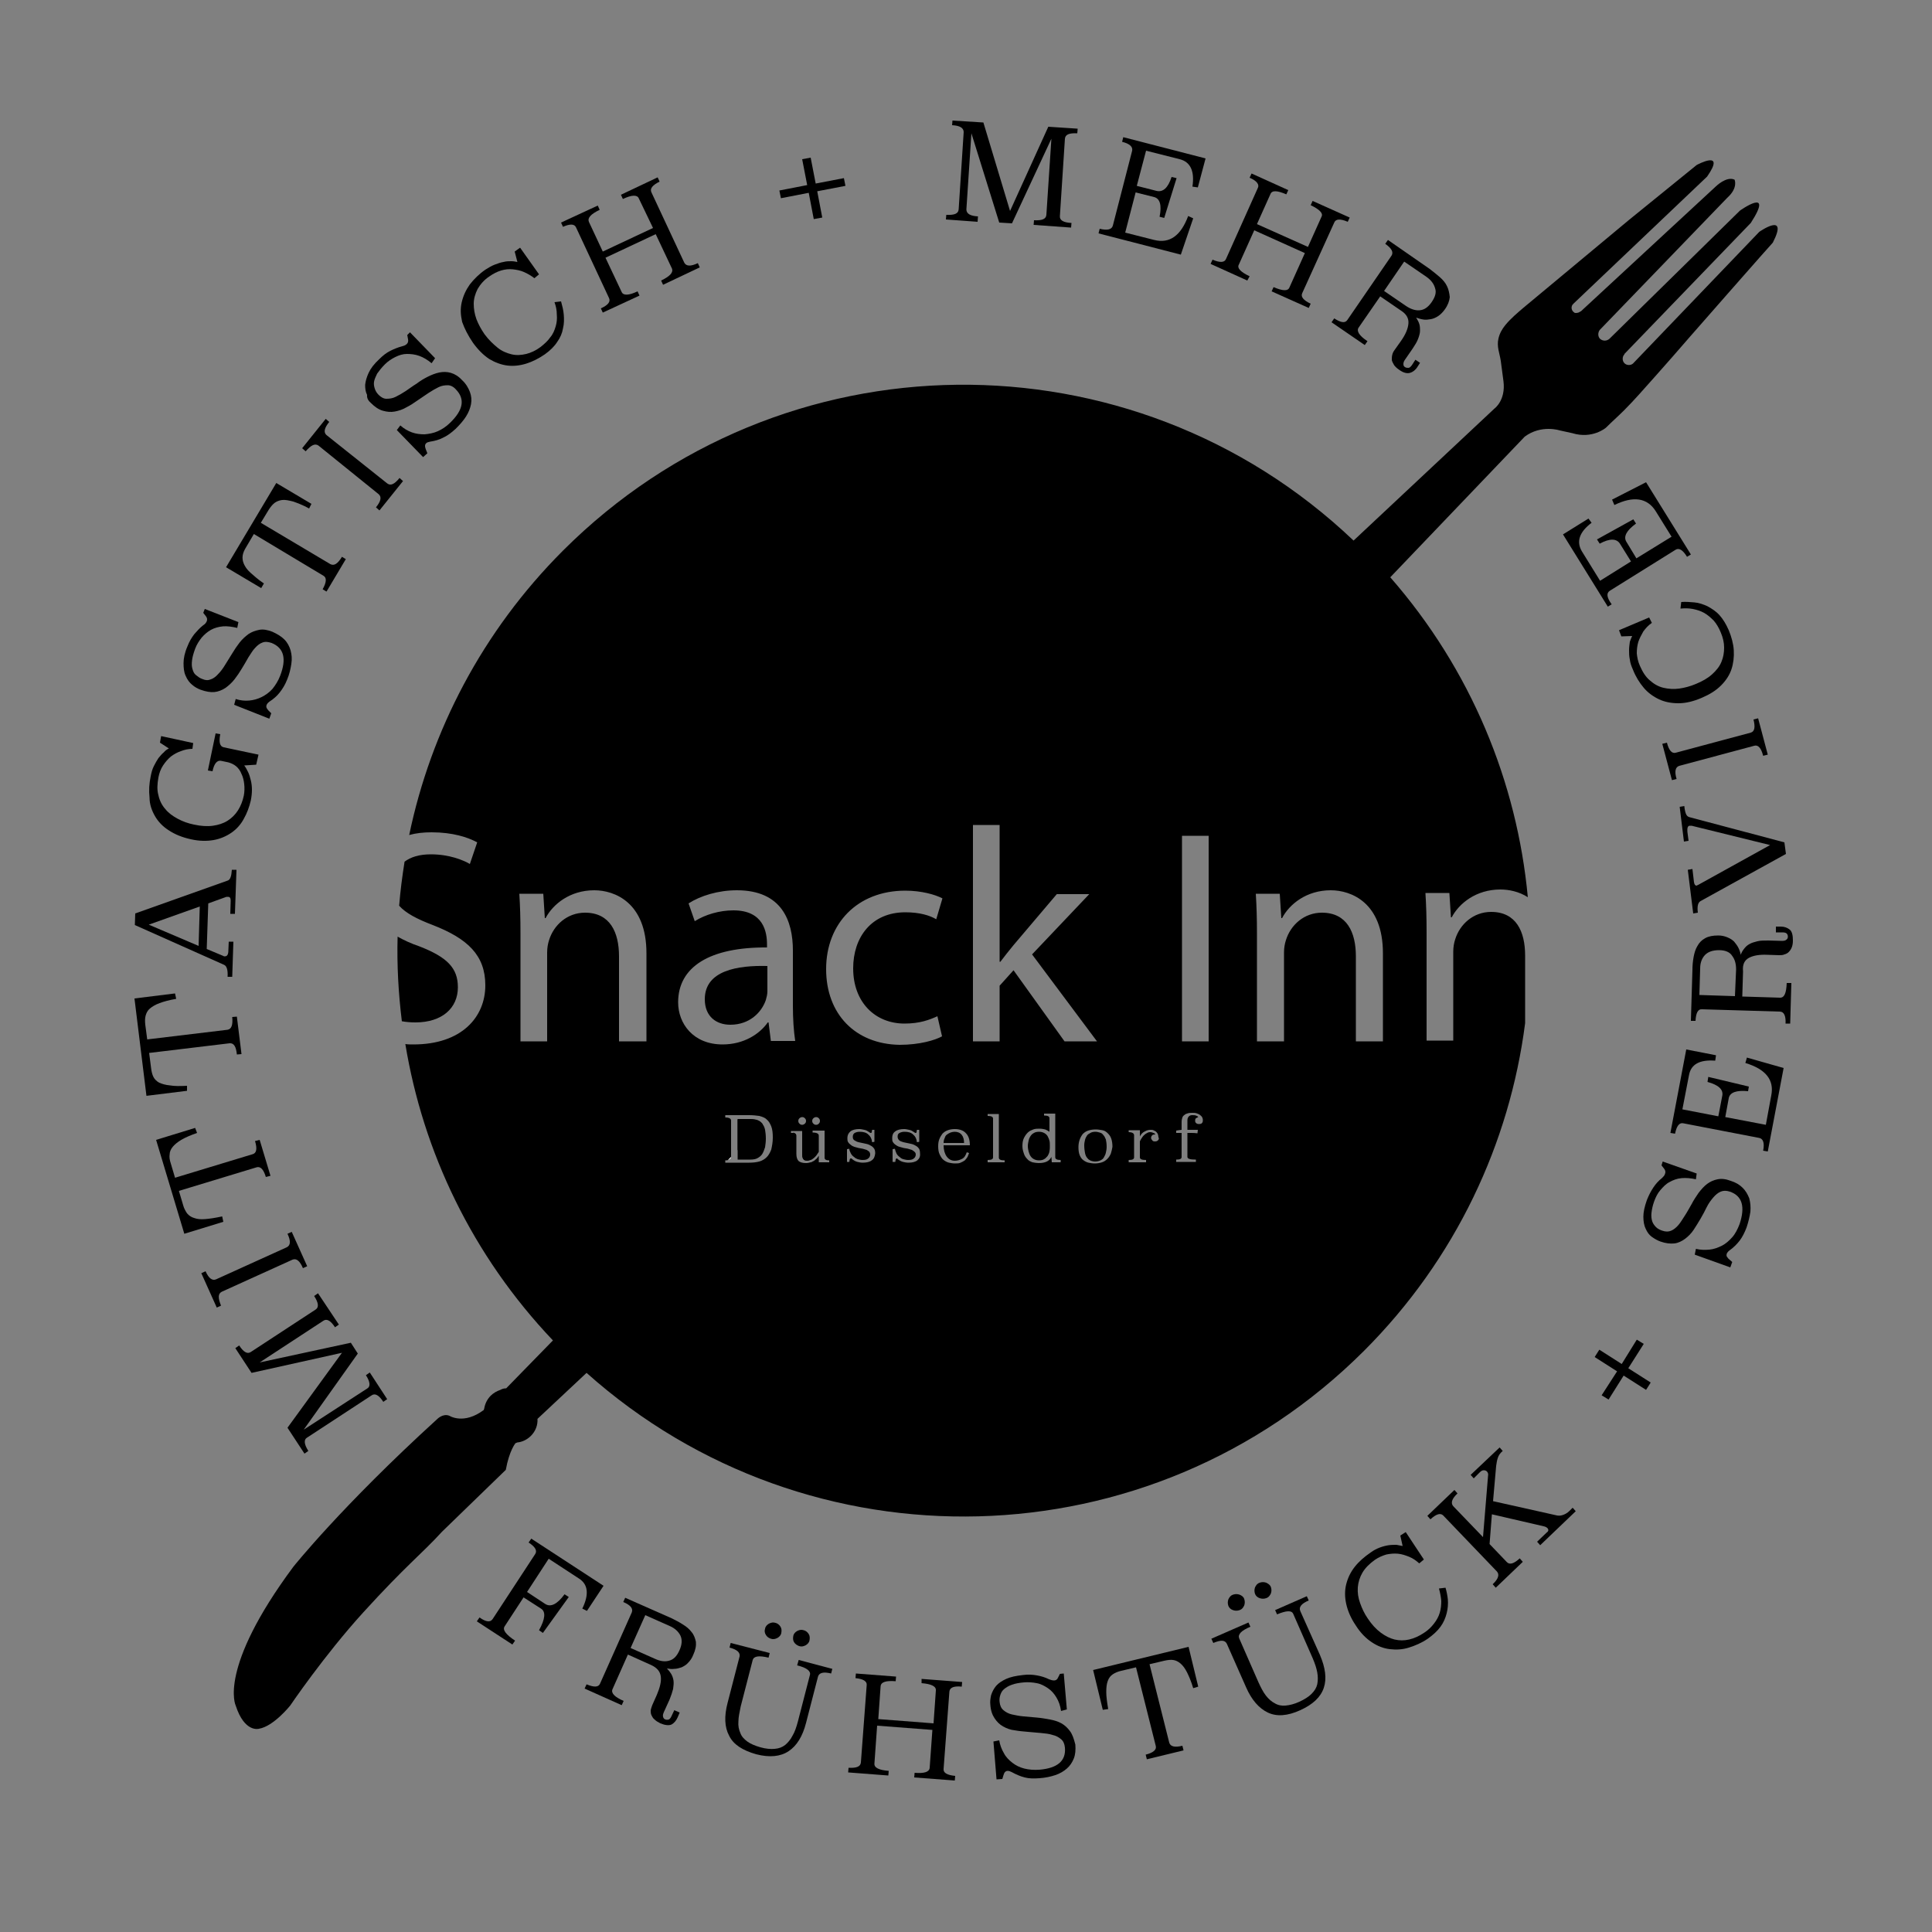 <?xml version="1.0" encoding="utf-8"?>
<!-- Generator: Adobe Illustrator 21.1.0, SVG Export Plug-In . SVG Version: 6.00 Build 0)  -->
<svg version="1.1" id="Ebene_1" xmlns="http://www.w3.org/2000/svg" xmlns:xlink="http://www.w3.org/1999/xlink" x="0px" y="0px"
	 viewBox="0 0 500 500" style="enable-background:new 0 0 500 500;" xml:space="preserve">
<rect x="0" y="0" width="500" height="500" fill="#808080" stroke="none"/>
<style type="text/css">
	.st0{fill:none;}
	.st1{fill:#FFFFFF;}
</style>
<path class="st0" d="M101.4,229c0,2.1,0.6,3.8,1.9,5.3c0.3-3.8,0.8-7.6,1.4-11.4C102.3,224.5,101.4,226.9,101.4,229z"/>
<path d="M271.1,294c-0.2-0.3-0.5-0.6-0.9-0.8c-0.4-0.2-0.8-0.3-1.3-0.3c-0.5,0-1,0.1-1.3,0.3c-0.4,0.2-0.7,0.5-0.9,0.8
	c-0.2,0.3-0.4,0.7-0.5,1.2s-0.2,0.9-0.2,1.4c0,0.5,0.1,1,0.2,1.4s0.3,0.9,0.5,1.2s0.5,0.6,0.9,0.8s0.8,0.3,1.3,0.3
	c0.5,0,1-0.1,1.3-0.3c0.4-0.2,0.6-0.5,0.9-0.8c0.2-0.3,0.4-0.7,0.5-1.2s0.1-0.9,0.1-1.4c0-0.5,0-1-0.1-1.4S271.3,294.4,271.1,294z"
	/>
<path d="M285.5,293.7c-0.2-0.3-0.5-0.5-0.9-0.6s-0.7-0.2-1.1-0.2c-0.5,0-1,0.1-1.3,0.3c-0.4,0.2-0.7,0.4-0.9,0.7
	c-0.2,0.3-0.4,0.7-0.5,1.1s-0.2,0.9-0.2,1.4c0,0.8,0.1,1.5,0.2,2s0.3,1,0.6,1.3c0.2,0.3,0.5,0.5,0.9,0.7c0.3,0.1,0.7,0.2,1.1,0.2
	c0.5,0,1-0.1,1.4-0.3c0.4-0.2,0.7-0.4,0.9-0.8s0.4-0.7,0.5-1.2c0.1-0.5,0.2-0.9,0.2-1.5c0-0.8-0.1-1.4-0.2-1.9
	C286,294.4,285.8,294,285.5,293.7z"/>
<path d="M247,292.9c-0.3,0-0.7,0.1-1,0.2c-0.3,0.1-0.6,0.3-0.9,0.5c-0.3,0.2-0.5,0.5-0.6,0.9c-0.2,0.4-0.3,0.8-0.3,1.3h5.3
	c0-0.9-0.2-1.6-0.6-2.1C248.4,293.1,247.8,292.9,247,292.9z"/>
<path d="M197.4,291l-6.5,6.7v-8.1h3.3c0.7,0,1.4,0.1,1.9,0.3c0.5,0.2,0.9,0.5,1.2,0.9C197.3,290.9,197.4,290.9,197.4,291z"/>
<path d="M206,293.8v0.1c0,0-0.1-0.1-0.1-0.1c-0.2-0.2-0.5-0.5-0.7-0.7C205.7,293.2,206,293.4,206,293.8z"/>
<path d="M118.5,255.5c0-5-2.8-7.8-10-10.6c-2.1-0.7-4-1.6-5.6-2.5c-0.2,7.3,0.2,14.6,1.1,21.9c1.1,0.2,2.3,0.3,3.5,0.3
	C114.4,264.6,118.5,260.9,118.5,255.5z"/>
<path d="M182.4,258.6c0,4.5,3,6.6,6.6,6.6c5,0,8.1-3.2,9.2-6.4c0.2-0.7,0.4-1.5,0.4-2.2V250C191,249.8,182.4,251.1,182.4,258.6z"/>
<path d="M198,292.4c-0.1-0.5-0.3-1-0.6-1.4c0,0-0.1-0.1-0.1-0.1c-0.3-0.4-0.7-0.7-1.2-0.9c-0.5-0.2-1.1-0.3-1.9-0.3h-3.3v10.4h3.3
	c0.7,0,1.4-0.1,1.9-0.4c0.5-0.3,0.9-0.6,1.2-1.1c0.3-0.5,0.5-1.1,0.7-1.7c0.1-0.7,0.2-1.4,0.2-2.2C198.2,293.7,198.1,293,198,292.4z
	 M198,292.4c-0.1-0.5-0.3-1-0.6-1.4c0,0-0.1-0.1-0.1-0.1c-0.3-0.4-0.7-0.7-1.2-0.9c-0.5-0.2-1.1-0.3-1.9-0.3h-3.3v10.4h3.3
	c0.7,0,1.4-0.1,1.9-0.4c0.5-0.3,0.9-0.6,1.2-1.1c0.3-0.5,0.5-1.1,0.7-1.7c0.1-0.7,0.2-1.4,0.2-2.2C198.2,293.7,198.1,293,198,292.4z
	 M198,292.4c-0.1-0.5-0.3-1-0.6-1.4c0,0-0.1-0.1-0.1-0.1c-0.3-0.4-0.7-0.7-1.2-0.9c-0.5-0.2-1.1-0.3-1.9-0.3h-3.3v10.4h3.3
	c0.7,0,1.4-0.1,1.9-0.4c0.5-0.3,0.9-0.6,1.2-1.1c0.3-0.5,0.5-1.1,0.7-1.7c0.1-0.7,0.2-1.4,0.2-2.2C198.2,293.7,198.1,293,198,292.4z
	 M198,292.4c-0.1-0.5-0.3-1-0.6-1.4c0,0-0.1-0.1-0.1-0.1c-0.3-0.4-0.7-0.7-1.2-0.9c-0.5-0.2-1.1-0.3-1.9-0.3h-3.3v10.4h3.3
	c0.7,0,1.4-0.1,1.9-0.4c0.5-0.3,0.9-0.6,1.2-1.1c0.3-0.5,0.5-1.1,0.7-1.7c0.1-0.7,0.2-1.4,0.2-2.2C198.2,293.7,198.1,293,198,292.4z
	 M455.3,60l-32.7,34.1c0,0,0,0,0,0c-0.6,0.5-1.6,0.5-2.2-0.1c-0.6-0.6-0.6-1.7,0-2.3c0,0,0,0,0,0c0,0,0-0.1,0-0.1l32.7-33.9
	c6.2-9.6-2.8-3.2-2.8-3.2l-33.8,33.2h0c-0.7,0.6-1.7,0.6-2.4,0c-0.6-0.6-0.6-1.6-0.1-2.3c0,0,0,0,0,0l33-34.2
	c2.9-2.6,1.9-4.7,1.9-4.7c-2.1-1-4.9,1.8-4.9,1.8l-34.9,32.3c0,0,0,0-0.1,0c0,0,0,0,0,0c-0.3,0.3-0.8,0.4-1.2,0.4
	c-0.3,0-0.4-0.1-0.6-0.3c0,0-0.1,0-0.1-0.1c-0.5-0.5-0.5-1.4,0-1.9c0,0,0.1,0,0.1-0.1l34.6-32.9c5-7.2-2.7-3-2.7-3l-17.5,14.2
	l-27.4,22.8c-1.4,1.2-3.2,2.7-4.6,4.4c-0.9,1.1-1.5,2.2-1.8,3.5c-0.5,2.1,0.3,3.8,0.6,5.8c0,0,0.7,5.3,0.7,5.3c0.6,4.9-2.3,7-2.3,7
	l-36.5,34.2c-57.4-54.6-148.2-53.8-204.6,2.6c-20.9,20.9-34.2,46.7-39.8,73.6c1.8-0.5,3.7-0.7,5.8-0.7c5.5,0,9.4,1.3,11.8,2.6
	l-1.9,5.6c-1.7-1-5.3-2.5-10.1-2.5c-3,0-5.2,0.7-6.8,1.9c-0.6,3.8-1.1,7.6-1.4,11.4c1.7,1.9,4.5,3.4,8.7,5c9,3.5,13.6,7.8,13.6,15.6
	c0,8.2-6.1,15.3-18.6,15.3c-0.7,0-1.4,0-2.1-0.1c4.6,27.9,17.3,54.7,38.2,76.7l-12.1,12.4c-0.5,0-1,0.1-1.5,0.4
	c-0.9,0.3-1.8,0.8-2.5,1.5c-1,1-1.5,2.2-1.7,3.4c-0.1,0.2-0.1,0.3-0.1,0.3c-5.2,3.9-8.9,1.5-8.9,1.5c-1.7-0.7-3.2,0.9-3.2,0.9
	c-24.8,22.6-37.2,38.2-37.2,38.2C56.3,431.9,61,441.4,61,441.4c2.3,7.1,6,6,6,6c3.8-0.6,8.1-6,8.1-6s8.8-13,18.9-24.1
	c11.2-12.3,15.1-15.1,20.4-20.9l16.5-16c0.9-5,2.5-6.9,2.5-6.9c0.2-0.1,0.3-0.1,0.5-0.2c1.2-0.1,2.5-0.7,3.5-1.7
	c1.2-1.2,1.8-2.8,1.7-4.4l12.7-11.9c57.6,51.4,145.9,49.5,201.2-5.7c23.8-23.8,37.7-53.8,41.7-84.8v-17.5c0-6.2-2.3-11.3-8.8-11.3
	c-4.6,0-8.1,3.2-9.3,7.1c-0.3,0.9-0.5,2-0.5,3.2v23h-6.9v-27.9c0-4-0.1-7.2-0.3-10.3h6.2l0.4,6.3h0.2c1.9-3.6,6.3-7.2,12.6-7.2
	c2.1,0,4.8,0.5,7.1,2c-2.8-29.8-14.7-58.9-35.6-82.8l34.8-36.4c4.3-3.2,9.1-1.6,9.1-1.6l3.2,0.7c5.2,1.6,8.7-1.4,8.7-1.4
	c1.5-1.5,3.2-3,4.7-4.5c2.7-2.7,5.2-5.6,7.8-8.5c3.1-3.5,6.2-7,9.3-10.6c3.3-3.8,6.7-7.6,10-11.4c2.7-3.1,5.4-6.1,8.1-9.2
	c1.1-1.2,2.2-2.5,3.3-3.7C463,54.6,455.3,60,455.3,60z M210.5,289.4c0.2-0.2,0.5-0.3,0.7-0.3c0.3,0,0.5,0.1,0.7,0.3
	c0.2,0.2,0.3,0.4,0.3,0.7c0,0.3-0.1,0.5-0.3,0.7c-0.2,0.2-0.4,0.3-0.7,0.3c-0.3,0-0.5-0.1-0.7-0.3c-0.2-0.2-0.3-0.4-0.3-0.7
	C210.2,289.8,210.3,289.6,210.5,289.4z M206.9,289.4c0.2-0.2,0.5-0.3,0.7-0.3c0.3,0,0.5,0.1,0.7,0.3c0.2,0.2,0.3,0.4,0.3,0.7
	c0,0.3-0.1,0.5-0.3,0.7c-0.2,0.2-0.5,0.3-0.7,0.3c-0.3,0-0.5-0.1-0.7-0.3c-0.2-0.2-0.3-0.4-0.3-0.7
	C206.6,289.8,206.7,289.6,206.9,289.4z M167.2,269.5h-7v-22c0-6.2-2.3-11.3-8.8-11.3c-4.6,0-8.1,3.2-9.3,7.1c-0.3,0.9-0.5,2-0.5,3.2
	v23h-6.9v-27.9c0-4-0.1-7.2-0.3-10.3h6.2l0.4,6.3h0.2c1.9-3.6,6.3-7.2,12.6-7.2c5.3,0,13.5,3.2,13.5,16.3V269.5z M175.5,259.4
	c0-9.2,8.2-14.3,23-14.2v-0.8c0-3.2-0.9-8.8-8.7-8.8c-3.6,0-7.3,1.1-10,2.8l-1.6-4.6c3.1-2,7.7-3.4,12.5-3.4
	c11.7,0,14.5,8,14.5,15.6v14.3c0,3.3,0.2,6.5,0.6,9.1h-6.3l-0.6-4.8h-0.2c-2.1,3-6.2,5.7-11.7,5.7
	C179.4,270.3,175.5,264.9,175.5,259.4z M199.6,297.5c-0.3,0.8-0.7,1.5-1.2,2c-0.5,0.5-1.2,0.9-1.9,1.1c-0.8,0.2-1.6,0.3-2.6,0.3
	h-6.2v-0.6c0.3,0,0.5,0,0.7-0.1c0.5-0.1,0.8-0.3,0.8-0.7V290c0-0.5-0.5-0.8-1.5-0.8v-0.6h6.2c1,0,1.8,0.1,2.6,0.2
	c0.7,0.2,1.4,0.4,1.9,0.9c0,0,0.1,0.1,0.1,0.1c0.5,0.4,0.8,1,1.1,1.7c0.3,0.8,0.4,1.7,0.4,2.9C200,295.6,199.8,296.6,199.6,297.5z
	 M214.7,300.8h-2.8v-1.7c-0.1,0.2-0.3,0.4-0.5,0.7c-0.2,0.2-0.5,0.4-0.7,0.6c-0.1,0.1-0.3,0.1-0.4,0.2c-0.2,0.1-0.3,0.2-0.5,0.2
	c-0.4,0.1-0.7,0.2-1.2,0.2c-0.9,0-1.5-0.2-1.9-0.5c-0.4-0.4-0.6-1-0.6-1.9v-4.7c0-0.4-0.3-0.6-0.8-0.7c-0.2,0-0.4,0-0.6,0v-0.5h2.9
	v5.9c0,0.7,0.1,1.2,0.3,1.4c0.2,0.3,0.5,0.4,1,0.4c0.3,0,0.6-0.1,0.9-0.2c0.2-0.1,0.3-0.1,0.4-0.2c0.2-0.1,0.3-0.2,0.4-0.3
	c0.3-0.2,0.5-0.5,0.7-0.7c0.2-0.3,0.4-0.6,0.6-0.9v-4.2c0-0.5-0.5-0.8-1.6-0.8v-0.5h3.1v7c0,0.5,0.4,0.7,1.2,0.7V300.8z
	 M213.8,250.8c0-11.8,8.1-20.3,20.5-20.3c4.1,0,7.7,1,9.6,2l-1.6,5.4c-1.7-1-4.3-1.8-8-1.8c-8.8,0-13.5,6.5-13.5,14.5
	c0,8.8,5.7,14.3,13.3,14.3c4,0,6.5-1,8.5-1.9l1.2,5.2c-1.8,1-5.8,2.2-11,2.2C221.3,270.2,213.8,262.4,213.8,250.8z M225.6,300.3
	c-0.5,0.4-1.3,0.6-2.3,0.6c-0.5,0-1-0.1-1.4-0.2c-0.4-0.1-0.8-0.3-1.2-0.6c-0.1-0.1-0.2-0.1-0.2-0.2c-0.1-0.1-0.2-0.1-0.3-0.1
	s-0.1,0-0.2,0.1c0,0-0.1,0.1-0.1,0.2l-0.1,0.6h-0.6v-3.3l0.6-0.1c0,0.4,0.2,0.8,0.4,1.2c0.2,0.4,0.5,0.7,0.8,0.9
	c0.3,0.3,0.7,0.5,1,0.6c0.4,0.1,0.8,0.2,1.2,0.2c0.7,0,1.2-0.1,1.5-0.4c0.3-0.2,0.5-0.6,0.5-1c0-0.3-0.1-0.5-0.2-0.7
	c-0.2-0.2-0.4-0.3-0.7-0.5c-0.3-0.1-0.6-0.2-1-0.3c-0.4-0.1-0.7-0.1-1.1-0.2c-0.4-0.1-0.7-0.2-1.1-0.3c-0.3-0.1-0.7-0.3-0.9-0.5
	c-0.3-0.2-0.5-0.4-0.7-0.7c-0.2-0.3-0.2-0.7-0.2-1.1c0-0.7,0.3-1.3,0.8-1.7c0.5-0.4,1.3-0.6,2.3-0.6c0.4,0,0.8,0.1,1.3,0.2
	c0.5,0.1,0.8,0.3,1.1,0.5c0.1,0.1,0.2,0.1,0.3,0.2c0.1,0.1,0.2,0.1,0.3,0.1c0.1,0,0.2-0.1,0.2-0.2l0.1-0.6h0.6v3.1l-0.6,0.1
	c-0.1-0.9-0.4-1.5-1-2c-0.5-0.5-1.3-0.7-2.2-0.7c-0.5,0-0.9,0.1-1.3,0.3c-0.3,0.2-0.5,0.5-0.5,1c0,0.4,0.1,0.7,0.4,0.9
	c0.3,0.2,0.7,0.4,1.1,0.5s0.9,0.2,1.4,0.3c0.5,0.1,1,0.2,1.4,0.4c0.4,0.2,0.8,0.4,1.1,0.8c0.3,0.3,0.4,0.8,0.4,1.4
	C226.4,299.3,226.2,299.9,225.6,300.3z M237.4,300.3c-0.5,0.4-1.3,0.6-2.3,0.6c-0.5,0-1-0.1-1.4-0.2c-0.4-0.1-0.8-0.3-1.2-0.6
	c-0.1-0.1-0.2-0.1-0.2-0.2c-0.1-0.1-0.2-0.1-0.2-0.1c-0.1,0-0.1,0-0.2,0.1c0,0-0.1,0.1-0.1,0.2l-0.1,0.6H231v-3.3l0.6-0.1
	c0.1,0.4,0.2,0.8,0.4,1.2c0.2,0.4,0.5,0.7,0.8,0.9c0.3,0.3,0.6,0.5,1,0.6c0.4,0.1,0.8,0.2,1.2,0.2c0.7,0,1.2-0.1,1.5-0.4
	c0.3-0.2,0.5-0.6,0.5-1c0-0.3-0.1-0.5-0.3-0.7c-0.2-0.2-0.4-0.3-0.7-0.5c-0.3-0.1-0.6-0.2-1-0.3c-0.3-0.1-0.7-0.1-1.1-0.2
	c-0.4-0.1-0.7-0.2-1.1-0.3c-0.4-0.1-0.7-0.3-1-0.5c-0.3-0.2-0.5-0.4-0.7-0.7c-0.2-0.3-0.2-0.7-0.2-1.1c0-0.7,0.2-1.3,0.8-1.7
	c0.5-0.4,1.3-0.6,2.3-0.6c0.4,0,0.8,0.1,1.3,0.2s0.8,0.3,1.1,0.5c0.1,0.1,0.2,0.1,0.3,0.2c0.1,0.1,0.2,0.1,0.3,0.1
	c0.1,0,0.2-0.1,0.2-0.2l0.1-0.6h0.6v3.1l-0.6,0.1c-0.1-0.9-0.4-1.5-1-2c-0.5-0.5-1.3-0.7-2.2-0.7c-0.5,0-0.9,0.1-1.3,0.3
	c-0.4,0.2-0.5,0.5-0.5,1c0,0.4,0.2,0.7,0.4,0.9s0.7,0.4,1.1,0.5c0.4,0.1,0.9,0.2,1.4,0.3c0.5,0.1,1,0.2,1.4,0.4
	c0.4,0.2,0.8,0.4,1.1,0.8c0.3,0.3,0.4,0.8,0.4,1.4C238.2,299.3,237.9,299.9,237.4,300.3z M245,299.3c0.5,0.7,1.2,1.1,2.1,1.1
	c0.7,0,1.3-0.2,1.9-0.5c0.6-0.3,0.9-0.9,1.2-1.7l0.6,0.2c-0.1,0.3-0.3,0.7-0.4,1c-0.2,0.3-0.4,0.6-0.7,0.9c-0.3,0.2-0.6,0.4-1.1,0.6
	c-0.4,0.2-0.9,0.2-1.5,0.2c-0.5,0-1-0.1-1.5-0.2s-1-0.4-1.4-0.7c-0.4-0.3-0.7-0.8-1-1.4c-0.3-0.6-0.4-1.3-0.4-2.2
	c0-0.7,0.1-1.3,0.3-1.8c0.2-0.5,0.5-1,0.8-1.4c0.4-0.4,0.8-0.7,1.4-0.9c0.5-0.2,1.2-0.3,1.8-0.3c1.3,0,2.3,0.4,2.9,1.1
	c0.7,0.7,1,1.8,1,3.1h-6.8C244.2,297.6,244.5,298.6,245,299.3z M260,300.8h-4.4v-0.6c1,0,1.4-0.2,1.4-0.7v-10c0-0.5-0.5-0.7-1.4-0.7
	v-0.5h2.9v11.3c0,0.5,0.5,0.7,1.5,0.7V300.8z M274.5,300.8h-2.3l-0.1-1.4c-0.5,1.1-1.6,1.6-3.3,1.6c-0.5,0-1.1-0.1-1.6-0.2
	c-0.5-0.2-1-0.4-1.3-0.8c-0.4-0.4-0.7-0.8-0.9-1.4c-0.2-0.6-0.4-1.2-0.4-2c0-0.8,0.1-1.5,0.4-2.1c0.3-0.6,0.6-1,1-1.4
	c0.4-0.4,0.9-0.6,1.4-0.8c0.5-0.2,1.1-0.2,1.6-0.2c0.6,0,1.1,0.1,1.5,0.2c0.5,0.2,0.8,0.4,1.1,0.6v-3.5c0-0.5-0.5-0.7-1.4-0.7v-0.5
	h2.9v11.3c0,0.5,0.5,0.7,1.4,0.7V300.8z M262.3,251.1l-3.6,4v14.4h-6.9v-56h6.9v35.4h0.2c1-1.3,2.3-3,3.4-4.3l11.2-13.2h8.4
	L267.1,247l16.8,22.5h-8.4L262.3,251.1z M287.5,298.5c-0.2,0.5-0.5,1-0.9,1.4c-0.4,0.4-0.8,0.7-1.4,0.9c-0.6,0.2-1.2,0.3-1.9,0.3
	c-0.6,0-1.1-0.1-1.6-0.2c-0.5-0.1-1-0.4-1.4-0.7s-0.7-0.8-0.9-1.3c-0.2-0.5-0.3-1.2-0.3-2c0-0.7,0.1-1.3,0.3-1.9
	c0.2-0.6,0.5-1.1,0.8-1.5c0.4-0.4,0.8-0.7,1.4-0.9c0.6-0.2,1.2-0.3,2-0.3c0.6,0,1.1,0.1,1.7,0.2s1,0.4,1.4,0.8s0.7,0.8,0.9,1.4
	c0.2,0.6,0.3,1.3,0.3,2.1C287.8,297.3,287.7,297.9,287.5,298.5z M299.7,295.1c-0.2,0.2-0.4,0.3-0.8,0.3s-0.6-0.1-0.7-0.3
	c-0.2-0.2-0.3-0.4-0.3-0.6c0-0.3,0.1-0.5,0.3-0.7c0.2-0.2,0.5-0.2,0.8-0.2c-0.1-0.2-0.2-0.3-0.5-0.4c-0.2-0.1-0.5-0.2-0.8-0.2
	c-0.2,0-0.4,0-0.6,0.1c-0.2,0.1-0.4,0.2-0.7,0.4c-0.2,0.2-0.5,0.4-0.7,0.7c-0.2,0.3-0.5,0.7-0.7,1.2v4.1c0,0.5,0.5,0.7,1.6,0.7v0.6
	h-4.5v-0.6c1,0,1.4-0.2,1.4-0.7v-5.7c0-0.5-0.5-0.8-1.4-0.8v-0.5h2.9v1.6c0.3-0.6,0.8-1.1,1.3-1.3c0.5-0.3,1-0.4,1.5-0.4
	c0.2,0,0.5,0,0.7,0.1c0.2,0.1,0.4,0.2,0.6,0.3c0.2,0.2,0.4,0.4,0.5,0.6c0.1,0.2,0.2,0.6,0.2,0.9C300,294.6,299.9,294.9,299.7,295.1z
	 M311.1,290.6c-0.1,0.2-0.4,0.3-0.8,0.3s-0.6-0.1-0.8-0.3c-0.2-0.2-0.2-0.4-0.2-0.6c0-0.3,0.1-0.5,0.2-0.6c0.2-0.1,0.4-0.2,0.6-0.3
	c-0.1-0.2-0.3-0.3-0.6-0.4c-0.3-0.1-0.6-0.1-1-0.1c-0.3,0-0.6,0.1-0.8,0.3c-0.2,0.2-0.4,0.5-0.4,1v2.5h2.7l-0.1,0.9
	c-0.7-0.1-1.2-0.1-1.7-0.1c-0.4,0-0.7,0-0.9,0v6.2c0,0.5,0.7,0.7,2.2,0.7v0.6h-5.1v-0.6c1,0,1.4-0.2,1.4-0.7v-6.2h-1.4v-0.6
	c0.2,0,0.4-0.1,0.6-0.1c0.2,0,0.5-0.1,0.8-0.1v-2.1c0-0.4,0.1-0.8,0.2-1.1c0.1-0.3,0.3-0.5,0.6-0.7c0.2-0.2,0.5-0.3,0.9-0.4
	c0.3-0.1,0.7-0.1,1.1-0.1c0.4,0,0.7,0,1,0.1c0.3,0.1,0.6,0.2,0.9,0.4c0.2,0.2,0.4,0.3,0.6,0.6c0.1,0.2,0.2,0.5,0.2,0.7
	C311.3,290.1,311.3,290.4,311.1,290.6z M312.8,269.5h-6.9v-53.2h6.9V269.5z M357.8,269.5h-6.9v-22c0-6.2-2.3-11.3-8.8-11.3
	c-4.6,0-8.1,3.2-9.3,7.1c-0.3,0.9-0.5,2-0.5,3.2v23h-7v-27.9c0-4-0.1-7.2-0.3-10.3h6.2l0.4,6.3h0.2c1.9-3.6,6.3-7.2,12.6-7.2
	c5.3,0,13.5,3.2,13.5,16.3V269.5z M197.4,291c0,0-0.1-0.1-0.1-0.1c-0.3-0.4-0.7-0.7-1.2-0.9c-0.5-0.2-1.1-0.3-1.9-0.3h-3.3v10.4h3.3
	c0.7,0,1.4-0.1,1.9-0.4c0.5-0.3,0.9-0.6,1.2-1.1c0.3-0.5,0.5-1.1,0.7-1.7c0.1-0.7,0.2-1.4,0.2-2.2c0-0.8-0.1-1.5-0.2-2.1
	C197.9,291.8,197.7,291.4,197.4,291z M198,292.4c-0.1-0.5-0.3-1-0.6-1.4c0,0-0.1-0.1-0.1-0.1c-0.3-0.4-0.7-0.7-1.2-0.9
	c-0.5-0.2-1.1-0.3-1.9-0.3h-3.3v10.4h3.3c0.7,0,1.4-0.1,1.9-0.4c0.5-0.3,0.9-0.6,1.2-1.1c0.3-0.5,0.5-1.1,0.7-1.7
	c0.1-0.7,0.2-1.4,0.2-2.2C198.2,293.7,198.1,293,198,292.4z M198,292.4c-0.1-0.5-0.3-1-0.6-1.4c0,0-0.1-0.1-0.1-0.1
	c-0.3-0.4-0.7-0.7-1.2-0.9c-0.5-0.2-1.1-0.3-1.9-0.3h-3.3v10.4h3.3c0.7,0,1.4-0.1,1.9-0.4c0.5-0.3,0.9-0.6,1.2-1.1
	c0.3-0.5,0.5-1.1,0.7-1.7c0.1-0.7,0.2-1.4,0.2-2.2C198.2,293.7,198.1,293,198,292.4z"/>
<path d="M210.2,299.9c-0.1,0.1-0.3,0.2-0.4,0.2c-0.3,0.1-0.6,0.2-0.9,0.2c-0.5,0-0.8-0.1-1-0.4c-0.2-0.3-0.3-0.7-0.3-1.4v-2.9
	C208.9,297.2,209.9,298.8,210.2,299.9z"/>
<path class="st1" d="M189.2,299.4v0.1c0,0.4-0.3,0.6-0.8,0.7L189.2,299.4z"/>
<g>
	<path d="M374.5,74.1c-0.4-0.9-1.1-1.7-1.9-2.4c-0.8-0.7-1.7-1.4-2.6-2.1l-10.8-7.5l-0.7,1c1.7,1.2,2.2,2.2,1.6,3.1l-11.4,16.6
		c-0.6,0.9-1.7,0.7-3.4-0.4l-0.7,1l8.6,5.9l0.7-1c-2.1-1.4-2.9-2.6-2.3-3.5l5.6-8.1l5.4,3.7c1.4,0.9,2,2,1.9,3.3
		c-0.1,1.3-0.7,2.8-1.9,4.5l-1.7,2.4c-0.3,0.4-0.5,0.8-0.6,1.3c-0.1,0.4-0.1,0.8-0.1,1.3c0.1,0.4,0.3,0.8,0.6,1.3
		c0.3,0.4,0.7,0.8,1.3,1.2c1.1,0.8,2,1,2.8,0.8c0.7-0.2,1.4-0.7,1.9-1.5l0.7-1.1l-1.2-0.8l-0.9,1.4c-0.3,0.4-0.6,0.7-0.9,0.7
		s-0.6,0-0.9-0.2c-0.3-0.2-0.4-0.4-0.4-0.8c0-0.3,0.1-0.7,0.4-1.1l2-2.9c0.6-0.9,1.1-1.7,1.4-2.5c0.3-0.8,0.5-1.5,0.5-2.1
		c0-0.6,0-1.2-0.2-1.8c-0.2-0.6-0.5-1.1-0.8-1.6c0.6,0.2,1.2,0.4,1.9,0.5c0.6,0.1,1.3,0,1.9-0.1c0.6-0.1,1.3-0.4,1.9-0.8
		c0.6-0.4,1.2-1,1.7-1.7c0.8-1.1,1.2-2.2,1.3-3.2C375.1,75.9,374.9,74.9,374.5,74.1z M370.5,78.2c-0.9,1.3-1.9,2-3.1,2.1
		c-1.1,0.1-2.3-0.3-3.5-1.1l-5.7-3.9l5.2-7.6l5.7,3.9c1.3,0.9,2,1.9,2.3,3C371.8,75.7,371.4,76.9,370.5,78.2z"/>
	<path d="M90.8,347.5l-23.6,5.1l16.5-10.8c0.9-0.6,1.9,0,3,1.7l1-0.7l-5.4-8.1l-1,0.7c1.1,1.7,1.3,2.9,0.4,3.5l-16.8,11
		c-0.9,0.6-1.9,0-3-1.7l-1,0.7l4.2,6.4l23.4-5.2l-14.1,19.4l4.4,6.7l1-0.7c-1.1-1.7-1.2-2.9-0.4-3.4l16.8-11c0.9-0.6,1.9,0,3,1.7
		l1-0.7l-4.5-6.9l-1,0.7c1.1,1.7,1.2,2.9,0.4,3.4L78.6,370l14-19.7L90.8,347.5z"/>
	<path d="M57.4,334.3l18.3-8.3c1-0.4,1.9,0.3,2.7,2.2l1.1-0.5l-4-8.9l-1.1,0.5c0.9,1.9,0.8,3-0.2,3.5l-18.3,8.3
		c-1,0.4-1.9-0.3-2.7-2.1l-1.1,0.5l4,8.9l1.1-0.5C56.4,335.9,56.4,334.8,57.4,334.3z"/>
	<path d="M57.5,314.8c-1.8,0.4-3.2,0.6-4.4,0.7c-1.2,0.1-2.1,0-2.9-0.3c-0.7-0.2-1.3-0.6-1.8-1.2c-0.4-0.6-0.8-1.3-1-2.1l-1.1-3.7
		l20.1-6.1c1-0.3,1.8,0.5,2.4,2.5l1.2-0.3l-2.8-9.3l-1.2,0.3c0.6,2,0.4,3.1-0.6,3.4l-20.1,6.1l-1.1-3.7c-0.3-0.9-0.4-1.6-0.3-2.3
		c0-0.7,0.3-1.4,0.8-2c0.5-0.6,1.2-1.2,2.2-1.8c1-0.6,2.4-1.2,4.1-1.8l-0.5-1.3l-10.1,3.1l7.3,24.3l10.1-3.1L57.5,314.8z"/>
	<path d="M48.4,281c-1.8,0.1-3.3,0.1-4.4-0.1c-1.2-0.1-2.1-0.4-2.8-0.7c-0.7-0.4-1.2-0.9-1.5-1.5s-0.5-1.4-0.6-2.3l-0.5-3.9
		l20.8-2.5c1.1-0.1,1.7,0.8,1.9,2.9l1.2-0.1l-1.2-9.7l-1.2,0.1c0.2,2.1-0.2,3.1-1.2,3.3L38.1,269l-0.5-3.8c-0.1-0.9-0.1-1.7,0.1-2.4
		c0.2-0.7,0.5-1.3,1.1-1.8c0.6-0.5,1.4-1,2.5-1.4c1.1-0.4,2.5-0.8,4.3-1.1l-0.3-1.4l-10.5,1.3l3.1,25.2l10.5-1.3L48.4,281z"/>
	<path d="M58.9,252.8l1.2,0l0.3-9.1l-1.2,0l-0.1,2.3c0,1-0.3,1.5-0.9,1.5c0,0-0.1,0-0.1,0c-0.1,0-0.2,0-0.3-0.1l-4.3-1.8l0.4-11.8
		l4.7-1.7c0.1,0,0.1,0,0.2,0c0,0,0.1,0,0.1,0c0,0,0.1,0,0.1,0c0.5,0,0.7,0.3,0.7,1l-0.1,3.4l1.2,0l0.4-11.4l-1.2,0
		c-0.1,1.6-0.4,2.6-1.1,2.8L35,236.4l-0.1,3l23.1,10.3C58.7,250,59,251.1,58.9,252.8z M51.4,244.8l-12.9-5.5l13.2-4.7L51.4,244.8z"
		/>
	<path d="M40.1,211.2c0.8,1.4,2,2.7,3.6,3.7c1.5,1,3.4,1.8,5.7,2.3c2.2,0.5,4.2,0.5,5.9,0.2s3.3-1,4.6-1.9c1.3-0.9,2.4-2.1,3.2-3.6
		c0.8-1.4,1.4-3,1.8-4.7c0.2-1,0.3-1.9,0.3-2.8c0-0.9-0.1-1.7-0.3-2.5c-0.2-0.8-0.4-1.5-0.7-2.1c-0.3-0.6-0.6-1.2-1-1.7l3.1-0.2
		l0.6-2.6l-9-1.9c-1-0.2-1.3-1.3-0.9-3.4l-1.2-0.2l-2,9.6l1.2,0.2c0.4-2,1.2-2.9,2.2-2.7l1.9,0.4c0.7,0.2,1.4,0.5,2,1
		c0.6,0.5,1.1,1.2,1.4,2c0.4,0.8,0.6,1.7,0.7,2.6s0.1,2-0.1,3c-0.3,1.4-0.8,2.7-1.5,3.8c-0.7,1.1-1.6,2-2.7,2.7s-2.4,1.1-3.8,1.3
		c-1.4,0.2-3.1,0.1-4.9-0.3c-1.5-0.3-2.9-0.8-4.2-1.5c-1.3-0.7-2.4-1.5-3.2-2.5c-0.9-1-1.5-2.2-1.8-3.6c-0.4-1.4-0.3-2.9,0-4.6
		c0.2-1.1,0.6-2.2,1.2-3.1s1.2-1.6,2-2.3c0.8-0.6,1.7-1.1,2.6-1.4c1-0.4,2-0.6,3-0.6l0.2-1.5l-8.3-1.8l-0.3,1.7l2.3,1.5
		c-0.4,0.2-0.9,0.5-1.3,1c-0.5,0.4-0.9,0.9-1.4,1.5c-0.4,0.6-0.8,1.3-1.2,2.1c-0.4,0.8-0.6,1.6-0.8,2.6c-0.4,1.9-0.5,3.7-0.3,5.5
		C38.7,208.2,39.3,209.8,40.1,211.2z"/>
	<path d="M49.7,177.2c0.7,0.6,1.4,1,2.2,1.3c1.4,0.5,2.6,0.7,3.6,0.6s2-0.5,2.9-1.1c0.8-0.6,1.6-1.3,2.3-2.2
		c0.7-0.9,1.3-1.8,1.9-2.8c0.6-1,1.2-2,1.7-2.9c0.6-0.9,1.1-1.8,1.7-2.4c0.6-0.7,1.3-1.2,1.9-1.4c0.7-0.3,1.5-0.2,2.4,0.1
		c3.2,1.3,3.9,4.1,2.2,8.5c-0.5,1.3-1.2,2.4-2,3.4c-0.8,0.9-1.8,1.6-2.8,2.1c-1,0.5-2.1,0.8-3.2,0.9c-1.1,0.1-2.3,0-3.5-0.4
		l-0.4,1.5l9.1,3.6l0.5-1.4l-0.7-0.7c-0.2-0.2-0.4-0.5-0.5-0.7c-0.1-0.2-0.1-0.5,0-0.8c0.1-0.2,0.3-0.5,0.7-0.8
		c1.1-0.7,2-1.5,2.7-2.4c0.7-0.9,1.4-2,1.9-3.3c0.6-1.4,0.9-2.8,1.1-4.1c0.2-1.3,0.1-2.4-0.2-3.5c-0.3-1-0.8-2-1.6-2.8
		c-0.8-0.8-1.8-1.4-3.1-2c-1.3-0.5-2.4-0.7-3.4-0.5c-1,0.2-1.9,0.5-2.8,1.1c-0.8,0.6-1.6,1.3-2.3,2.2c-0.7,0.9-1.3,1.8-1.9,2.8
		c-0.6,1-1.2,1.9-1.8,2.9s-1.2,1.8-1.8,2.4c-0.6,0.7-1.3,1.2-1.9,1.4c-0.7,0.3-1.4,0.3-2.3-0.1c-0.6-0.2-1.1-0.6-1.6-1
		s-0.7-0.9-0.9-1.6c-0.2-0.6-0.2-1.4-0.1-2.2c0.1-0.9,0.4-1.9,0.8-3c0.4-1.1,1-2,1.7-2.9c0.7-0.8,1.5-1.5,2.4-2
		c0.9-0.5,2-0.8,3.1-0.9c1.1-0.1,2.4,0.1,3.7,0.4l0.3-1.5l-8.7-3.4l-0.4,1l0.7,0.9c0.3,0.4,0.4,0.8,0.2,1.3c-0.2,0.4-0.4,0.7-0.9,1
		c-0.9,0.7-1.6,1.5-2.3,2.3c-0.7,0.9-1.3,1.9-1.8,3.2c-0.7,1.6-1,3.1-1,4.3c0,1.2,0.1,2.3,0.5,3.2C48.5,176,49.1,176.7,49.7,177.2z"
		/>
	<path d="M68.3,151c-1.5-1-2.6-2-3.5-2.8s-1.4-1.6-1.7-2.3c-0.3-0.7-0.4-1.4-0.3-2.1c0.1-0.7,0.4-1.4,0.9-2.2l2-3.4l18,10.8
		c0.9,0.5,0.8,1.7-0.2,3.5l1,0.6l5-8.4l-1-0.6c-1.1,1.8-2,2.4-3,1.9l-18-10.7l2-3.3c0.5-0.8,1-1.4,1.5-1.8c0.5-0.4,1.2-0.7,2-0.8
		c0.8-0.1,1.7,0.1,2.9,0.4c1.1,0.4,2.5,0.9,4.1,1.8l0.6-1.2l-9.1-5.4l-13,21.8l9.1,5.4L68.3,151z"/>
	<path d="M82.4,115.3L98,127.9c0.8,0.7,0.6,1.8-0.7,3.4l0.9,0.8l6.1-7.6l-0.9-0.8c-1.3,1.6-2.3,2.1-3.2,1.4l-15.7-12.5
		c-0.8-0.7-0.6-1.8,0.7-3.4l-0.9-0.8l-6.1,7.6l0.9,0.8C80.5,115.2,81.5,114.7,82.4,115.3z"/>
	<path d="M96,104.3c1,1,2,1.7,3.1,2s2,0.4,3.1,0.2c1-0.2,2-0.5,3-1.1c1-0.5,1.9-1.1,2.9-1.8c1-0.7,1.9-1.3,2.8-1.9
		c0.9-0.6,1.8-1.1,2.6-1.5c0.8-0.4,1.6-0.5,2.4-0.5c0.7,0,1.5,0.4,2.1,1.1c2.4,2.5,1.9,5.3-1.5,8.6c-1,1-2.1,1.7-3.2,2.2
		c-1.1,0.5-2.3,0.7-3.4,0.8c-1.1,0-2.2-0.1-3.3-0.5c-1.1-0.4-2.1-1-3-1.8l-0.9,1.2l6.8,7l1.1-1l-0.4-1c-0.1-0.3-0.2-0.6-0.2-0.9
		c0-0.3,0.1-0.5,0.3-0.7c0.2-0.2,0.5-0.3,1-0.4c1.3-0.2,2.4-0.5,3.5-1.1c1.1-0.5,2.1-1.3,3.1-2.2c1.1-1.1,2-2.1,2.7-3.2
		c0.7-1.1,1.1-2.2,1.3-3.2c0.2-1.1,0.1-2.1-0.3-3.2c-0.4-1-1-2.1-2-3c-0.9-1-1.9-1.6-2.9-1.9s-2-0.3-3-0.1c-1,0.2-2,0.6-3,1.1
		c-1,0.5-2,1.1-2.9,1.8c-1,0.6-1.9,1.3-2.8,1.9c-0.9,0.6-1.8,1.1-2.6,1.5c-0.8,0.4-1.6,0.5-2.4,0.5c-0.7,0-1.4-0.4-2-1
		c-0.5-0.5-0.8-1-1-1.6c-0.2-0.6-0.3-1.2-0.2-1.8c0.1-0.6,0.4-1.3,0.8-2.1c0.5-0.7,1.1-1.5,2-2.4c0.8-0.8,1.7-1.4,2.7-1.9
		c1-0.5,2-0.8,3-0.8s2.1,0.1,3.2,0.5c1.1,0.4,2.1,1,3.2,1.9l0.9-1.3l-6.5-6.7l-0.7,0.7l0.2,1.1c0.1,0.5,0,0.9-0.3,1.2
		c-0.3,0.3-0.7,0.5-1.2,0.6c-1.1,0.3-2.1,0.7-3.1,1.2c-1,0.5-1.9,1.2-2.9,2.2c-1.3,1.2-2.2,2.4-2.7,3.5c-0.5,1.1-0.8,2.1-0.9,3.1
		c0,1,0.1,1.8,0.5,2.6C94.9,103.1,95.4,103.8,96,104.3z"/>
	<path d="M122.4,88.7c1.3,1.8,2.7,3.2,4.2,4.2c1.5,0.9,3.1,1.5,4.7,1.7c1.6,0.2,3.3,0,4.9-0.5c1.6-0.5,3.2-1.3,4.8-2.4
		c1.4-1,2.5-2.1,3.2-3.2c0.8-1.1,1.3-2.3,1.5-3.5c0.3-1.2,0.3-2.4,0.2-3.6c-0.1-1.2-0.4-2.3-0.7-3.4l-1.7,0.2
		c0.4,1.1,0.6,2.1,0.6,3.2c0.1,1.1,0,2.1-0.3,3.1s-0.7,2-1.4,2.8c-0.6,0.9-1.5,1.7-2.5,2.5c-1.2,0.9-2.5,1.5-3.7,1.8
		c-1.3,0.3-2.5,0.4-3.8,0.1c-1.2-0.3-2.5-0.8-3.6-1.7s-2.3-2-3.4-3.5c-0.9-1.3-1.6-2.6-2.1-3.9c-0.5-1.4-0.7-2.7-0.7-4
		c0-1.3,0.4-2.6,1-3.8c0.7-1.2,1.7-2.4,3.1-3.3c1-0.7,2-1.2,3-1.5c1-0.3,2-0.4,3-0.3c1,0.1,2,0.3,2.9,0.7c0.9,0.4,1.8,0.9,2.7,1.6
		l1.2-1l-4.9-6.9l-1.4,1l0.7,2.7c-0.5-0.1-1-0.2-1.6-0.2c-0.6,0-1.3,0-2,0.2c-0.7,0.1-1.5,0.4-2.3,0.7c-0.8,0.3-1.6,0.8-2.4,1.3
		c-1.6,1.1-2.9,2.4-4,3.8c-1,1.4-1.7,2.9-2.1,4.6s-0.3,3.3,0.1,5.1C120.2,85,121.1,86.8,122.4,88.7z"/>
	<path d="M149.1,58.9l8.5,18.2c0.5,1-0.3,1.9-2.1,2.7l0.5,1.1l9.5-4.4l-0.5-1.1c-2.3,1.1-3.7,1.1-4.1,0.2l-4.2-8.9l13-6.1l4.2,8.9
		c0.4,1-0.5,2-2.8,3.1l0.5,1.1l9.5-4.5l-0.5-1.1c-1.9,0.9-3,0.8-3.5-0.1l-8.5-18.2c-0.5-1,0.3-1.9,2.1-2.8l-0.5-1.1l-9.5,4.5
		l0.5,1.1c2.3-1.1,3.7-1.1,4.1-0.2L169,59l-13,6.1l-3.6-7.7c-0.4-1,0.5-2,2.8-3.1l-0.5-1.1l-9.5,4.4l0.5,1.1
		C147.5,57.9,148.7,57.9,149.1,58.9z"/>
	<polygon points="202.1,51.3 209.3,49.9 210.6,56.7 212.8,56.3 211.5,49.5 218.8,48.1 218.4,46.1 211.1,47.5 209.8,40.8 207.6,41.2 
		208.9,47.9 201.7,49.3 	"/>
	<path d="M253.1,56c-2-0.1-3-0.7-3-1.8l1.3-19.7l7.2,23.1l3.3,0.2l10.2-21.9l-1.3,19.7c-0.1,1.1-1.1,1.5-3.2,1.4l-0.1,1.2l9.7,0.7
		l0.1-1.2c-2.1-0.1-3.1-0.7-3-1.8l1.3-20c0.1-1.1,1.1-1.5,3.2-1.4l0.1-1.2l-7.6-0.5l-9.9,21.8l-6.9-22.9l-8-0.5l-0.1,1.2
		c2,0.1,3,0.7,3,1.8l-1.3,20c-0.1,1.1-1.1,1.5-3.2,1.4l-0.1,1.2l8.2,0.6L253.1,56z"/>
	<path d="M308.8,56.5l-1.3-0.6c-1.9,5.1-4.8,7.2-8.8,6.2l-7.5-1.9l2.7-10.4l4.8,1.2c1.5,0.4,2,2.1,1.4,5.1l1.2,0.3l3.2-10.3
		l-1.3-0.3c-0.9,2.8-2.2,4-3.9,3.6l-5.1-1.3l2.4-9.1l8.7,2.2c2.8,0.7,3.9,3.1,3.3,7.1l1.4,0.2L312,41l-21.3-5.5l-0.3,1.2
		c2,0.5,2.8,1.3,2.6,2.3l-5,19.4c-0.3,1-1.4,1.3-3.4,0.8l-0.3,1.2l21.3,5.5L308.8,56.5z"/>
	<path d="M323.4,71.5c-2.3-1.1-3.3-2.1-2.8-3l4-8.9l13.1,5.9l-4,8.9c-0.4,1-1.8,0.9-4.1-0.1l-0.5,1.1l9.6,4.3l0.5-1.1
		c-1.9-0.9-2.6-1.8-2.2-2.7l8.3-18.3c0.4-1,1.6-1,3.5-0.2l0.5-1.1l-9.6-4.3l-0.5,1.1c2.3,1.1,3.3,2.1,2.8,3l-3.5,7.8L325.3,58
		l3.5-7.8c0.4-1,1.8-0.9,4.1,0.1l0.5-1.1l-9.5-4.3l-0.5,1.1c1.9,0.8,2.6,1.8,2.1,2.7L317.3,67c-0.4,1-1.6,1-3.5,0.2l-0.5,1.1
		l9.5,4.3L323.4,71.5z"/>
	<path d="M151.9,416.9l4.3-6.5l-18.7-12.2l-0.7,1c1.7,1.1,2.3,2.1,1.7,3l-11,16.8c-0.6,0.9-1.7,0.8-3.4-0.4l-0.7,1l9.2,6l0.7-1
		c-2.4-1.6-3.3-2.8-2.7-3.7l4.9-7.5l4.5,2.9c1.3,0.8,1.1,2.7-0.5,5.6l1,0.7l6.7-9.3l-1.1-0.7c-1.9,2.6-3.6,3.4-5,2.5l-4.7-3.1
		l5.6-8.6l7.8,5.1c2.4,1.5,2.7,4.1,0.9,7.8L151.9,416.9z"/>
	<path d="M179,422.4c-0.6-0.8-1.3-1.4-2.3-2c-0.9-0.6-1.9-1.1-2.9-1.6l-12-5.3l-0.5,1.1c1.9,0.8,2.6,1.7,2.2,2.7l-8.2,18.4
		c-0.4,1-1.6,1-3.5,0.2l-0.5,1.1l9.6,4.3l0.5-1.1c-2.3-1-3.3-2-2.9-3l4-9l6,2.7c1.5,0.7,2.3,1.6,2.5,2.9c0.2,1.3-0.2,2.9-1,4.8
		l-1.2,2.7c-0.2,0.5-0.3,0.9-0.4,1.3c0,0.4,0,0.9,0.2,1.3s0.4,0.8,0.8,1.1c0.4,0.4,0.9,0.7,1.5,1c1.2,0.5,2.2,0.6,2.9,0.3
		c0.7-0.4,1.2-1,1.6-1.9l0.5-1.2l-1.4-0.6l-0.7,1.5c-0.2,0.5-0.5,0.8-0.7,0.9c-0.3,0.1-0.6,0.1-0.9,0c-0.3-0.1-0.5-0.3-0.6-0.7
		s0-0.7,0.2-1.2l1.5-3.3c0.4-1,0.7-1.9,0.9-2.7c0.1-0.8,0.2-1.5,0.1-2.2c-0.1-0.6-0.3-1.2-0.6-1.7c-0.3-0.5-0.7-1-1.1-1.4
		c0.6,0.1,1.3,0.2,1.9,0.1c0.6,0,1.3-0.2,1.9-0.4c0.6-0.3,1.2-0.6,1.7-1.2c0.5-0.5,1-1.2,1.3-2c0.6-1.3,0.8-2.4,0.7-3.4
		C179.9,424,179.6,423.1,179,422.4z M175.8,427.2c-0.7,1.5-1.5,2.3-2.7,2.6c-1.1,0.3-2.3,0.1-3.6-0.5l-6.3-2.8l3.8-8.5l6.3,2.8
		c1.4,0.6,2.3,1.5,2.8,2.5C176.6,424.4,176.5,425.7,175.8,427.2z"/>
	<path d="M199.5,424.1c0.6,0.2,1.1,0.1,1.7-0.2c0.5-0.3,0.9-0.7,1-1.3c0.1-0.6,0.1-1.1-0.2-1.6c-0.3-0.5-0.8-0.9-1.3-1
		c-0.6-0.2-1.1-0.1-1.7,0.2c-0.5,0.3-0.9,0.7-1,1.3c-0.2,0.6-0.1,1.1,0.2,1.6C198.5,423.6,198.9,423.9,199.5,424.1z"/>
	<path d="M206.3,431c2.5,0.6,3.6,1.5,3.3,2.5l-3.1,12c-0.4,1.5-0.8,2.7-1.4,3.7c-0.5,1-1.2,1.8-1.9,2.4c-0.8,0.6-1.6,0.9-2.7,1
		c-1,0.1-2.3,0-3.7-0.4c-1.4-0.4-2.6-0.9-3.4-1.5s-1.5-1.3-1.8-2.2c-0.4-0.9-0.6-1.9-0.5-3c0-1.1,0.3-2.4,0.6-3.9l3.1-12
		c0.3-1,1.6-1.2,4.1-0.6l0.3-1.2l-10.1-2.6l-0.3,1.2c2,0.5,2.8,1.3,2.6,2.3l-3.1,12c-0.9,3.4-0.8,6.3,0.4,8.5c1.1,2.3,3.5,3.8,7,4.8
		c3.5,0.9,6.3,0.6,8.4-0.8c2.1-1.4,3.6-3.8,4.5-7.3l3.1-12c0.3-1,1.4-1.3,3.4-0.8l0.3-1.2l-8.7-2.3L206.3,431z"/>
	<path d="M206.8,426c0.6,0.2,1.1,0.1,1.7-0.2c0.5-0.3,0.9-0.7,1-1.3c0.1-0.6,0.1-1.1-0.2-1.6c-0.3-0.5-0.8-0.9-1.3-1
		c-0.6-0.2-1.1-0.1-1.7,0.2c-0.5,0.3-0.9,0.7-1,1.3c-0.1,0.6-0.1,1.1,0.2,1.6C205.8,425.5,206.3,425.8,206.8,426z"/>
	<path d="M238.5,435.6c2.5,0.2,3.8,0.8,3.7,1.9l-0.6,8.5l-14.3-1.1l0.6-8.5c0.1-1.1,1.4-1.5,3.9-1.3l0.1-1.2l-10.4-0.8l-0.1,1.2
		c2,0.2,3,0.8,2.9,1.8l-1.5,20c-0.1,1.1-1.1,1.5-3.2,1.4l-0.1,1.2l10.4,0.8l0.1-1.2c-2.5-0.2-3.8-0.8-3.7-1.9l0.7-9.8l14.3,1.1
		l-0.7,9.8c-0.1,1.1-1.4,1.5-3.9,1.3l-0.1,1.2l10.5,0.8l0.1-1.2c-2.1-0.2-3.1-0.8-3-1.8l1.5-20c0.1-1.1,1.2-1.5,3.2-1.3l0.1-1.2
		l-10.5-0.8L238.5,435.6z"/>
	<path d="M276.9,448c-0.6-0.8-1.3-1.5-2.2-2c-0.9-0.5-1.9-0.8-3-1c-1.1-0.2-2.2-0.4-3.4-0.5c-1.1-0.1-2.3-0.2-3.4-0.3
		c-1.1-0.1-2.1-0.3-3-0.5c-0.9-0.2-1.6-0.6-2.2-1.1c-0.6-0.5-0.9-1.2-1-2.1c-0.1-0.7,0-1.3,0.2-1.9c0.2-0.6,0.5-1.1,1-1.5
		c0.5-0.4,1.1-0.8,2-1.1c0.8-0.3,1.9-0.5,3.1-0.6c1.1-0.1,2.3,0,3.3,0.2c1.1,0.2,2,0.7,2.9,1.3c0.9,0.6,1.6,1.4,2.2,2.4
		c0.6,1,1,2.1,1.2,3.5l1.5-0.4l-0.8-9.3l-1,0.1l-0.5,1c-0.2,0.5-0.6,0.7-1,0.7c-0.4,0-0.8-0.1-1.3-0.3c-1-0.5-2-0.8-3.1-1
		c-1.1-0.2-2.3-0.3-3.7-0.1c-1.8,0.2-3.2,0.5-4.3,1c-1.1,0.5-2,1.1-2.6,1.8s-1,1.5-1.3,2.4c-0.2,0.9-0.3,1.7-0.2,2.5
		c0.1,1.5,0.5,2.6,1.1,3.5c0.6,0.9,1.3,1.6,2.2,2.1c0.9,0.5,1.9,0.9,3,1c1.1,0.2,2.2,0.3,3.4,0.4s2.3,0.2,3.4,0.3s2.1,0.2,3,0.5
		c0.9,0.2,1.6,0.6,2.2,1.1s0.9,1.2,1,2.2c0.3,3.4-1.9,5.3-6.6,5.7c-1.4,0.1-2.7,0-3.9-0.3c-1.2-0.3-2.2-0.8-3.1-1.5
		c-0.9-0.7-1.7-1.5-2.2-2.5c-0.6-1-1-2.1-1.2-3.3l-1.5,0.3l0.8,9.8l1.5-0.1l0.3-1c0.1-0.3,0.2-0.6,0.4-0.8c0.2-0.2,0.4-0.3,0.7-0.3
		c0.3,0,0.6,0.1,1,0.3c1.1,0.6,2.2,1.1,3.4,1.4c1.1,0.3,2.4,0.3,3.8,0.2c1.5-0.1,2.9-0.4,4.1-0.8c1.2-0.4,2.2-1,3-1.7
		c0.8-0.7,1.4-1.6,1.8-2.6c0.4-1,0.5-2.2,0.4-3.6C277.9,449.9,277.5,448.8,276.9,448z"/>
	<path d="M282.9,432.2l2.5,10.3l1.4-0.2c-0.3-1.8-0.5-3.2-0.5-4.4s0.1-2.1,0.4-2.9s0.7-1.3,1.3-1.7c0.6-0.4,1.3-0.7,2.2-0.9l3.8-0.9
		l5.1,20.3c0.3,1-0.6,1.8-2.6,2.3l0.3,1.2l9.5-2.3l-0.3-1.2c-2,0.5-3.1,0.2-3.4-0.8l-5.1-20.3l3.8-0.9c0.9-0.2,1.7-0.3,2.3-0.2
		c0.7,0.1,1.3,0.4,1.9,0.9c0.6,0.5,1.2,1.3,1.7,2.3c0.5,1,1.1,2.4,1.6,4.1l1.3-0.4l-2.5-10.3L282.9,432.2z"/>
	<path d="M320.8,412.7c-0.6-0.2-1.1-0.2-1.7,0c-0.6,0.2-0.9,0.6-1.2,1.2c-0.2,0.6-0.2,1.1,0,1.7c0.2,0.5,0.6,0.9,1.2,1.1
		c0.6,0.2,1.1,0.2,1.7,0c0.6-0.2,0.9-0.6,1.2-1.2c0.2-0.6,0.2-1.1,0-1.7S321.3,412.9,320.8,412.7z"/>
	<path d="M327.7,409.6c-0.6-0.2-1.1-0.2-1.7,0c-0.6,0.2-0.9,0.6-1.2,1.2c-0.2,0.6-0.2,1.1,0,1.7c0.2,0.5,0.6,0.9,1.2,1.1
		s1.1,0.2,1.7,0c0.6-0.2,0.9-0.6,1.2-1.2c0.2-0.6,0.2-1.1,0-1.7C328.7,410.2,328.3,409.9,327.7,409.6z"/>
	<path d="M336.5,416.9c-0.4-1,0.3-1.9,2.2-2.7l-0.5-1.1l-8.2,3.6l0.5,1.1c2.4-1,3.8-1.1,4.2-0.1l5,11.4c0.6,1.4,1,2.6,1.2,3.7
		s0.2,2.1,0,3.1c-0.2,0.9-0.7,1.7-1.5,2.5c-0.7,0.7-1.8,1.4-3.1,2c-1.3,0.6-2.5,0.9-3.6,1c-1,0.1-2-0.1-2.8-0.6
		c-0.8-0.4-1.6-1.1-2.3-2c-0.7-0.9-1.3-2.1-1.9-3.4l-5-11.4c-0.4-1,0.5-2,2.9-3l-0.5-1.1l-9.6,4.2l0.5,1.1c1.9-0.8,3-0.8,3.5,0.2
		l5,11.3c1.4,3.2,3.3,5.4,5.6,6.5c2.3,1.1,5.1,0.9,8.4-0.6c3.3-1.5,5.3-3.4,6.1-5.8c0.8-2.4,0.4-5.2-1-8.5L336.5,416.9z"/>
	<path d="M374.1,410.9l-1.7,0.2c0.3,1.1,0.5,2.1,0.6,3.2c0,1.1-0.1,2.1-0.4,3.1c-0.3,1-0.8,1.9-1.5,2.8c-0.7,0.9-1.5,1.7-2.6,2.4
		c-1.2,0.8-2.5,1.4-3.8,1.7c-1.3,0.3-2.5,0.3-3.8,0c-1.2-0.3-2.4-0.9-3.6-1.8c-1.2-0.9-2.3-2.1-3.3-3.6c-0.9-1.3-1.5-2.6-2-4
		c-0.5-1.4-0.7-2.7-0.6-4.1c0.1-1.3,0.5-2.6,1.2-3.8c0.7-1.2,1.8-2.3,3.2-3.3c1-0.7,2-1.1,3-1.4c1-0.2,2-0.3,3-0.2
		c1,0.1,1.9,0.4,2.9,0.8s1.8,1,2.6,1.7l1.2-1l-4.7-7.1l-1.4,0.9l0.6,2.7c-0.5-0.1-1-0.2-1.6-0.3c-0.6,0-1.3,0-2,0.1
		c-0.7,0.1-1.5,0.3-2.3,0.6c-0.8,0.3-1.6,0.7-2.4,1.3c-1.6,1.1-3,2.3-4.1,3.7c-1.1,1.4-1.8,2.9-2.2,4.5s-0.4,3.3,0,5.1
		c0.4,1.8,1.2,3.7,2.5,5.6c1.2,1.9,2.6,3.3,4.1,4.3s3,1.6,4.7,1.8s3.3,0.1,4.9-0.4s3.3-1.2,4.9-2.3c1.4-1,2.5-2,3.3-3.1
		s1.3-2.3,1.6-3.5s0.4-2.4,0.3-3.6C374.6,413,374.4,411.9,374.1,410.9z"/>
	<path d="M406.2,391c-0.6,0.6-1.2,0.9-1.8,1.1c-0.6,0.2-1.2,0.2-1.9,0l-16.1-3.6l0.8-9.1c0.1-0.7,0.2-1.4,0.4-2
		c0.2-0.7,0.6-1.3,1.3-1.9l-0.8-0.9l-7.5,7.1l0.8,0.9l1.5-1.5c0.4-0.4,0.7-0.6,1.1-0.6c0.3,0,0.6,0.1,0.8,0.3
		c0.3,0.3,0.4,0.7,0.3,1.2l-1.3,15.8l-7.7-8c-0.7-0.8-0.4-1.9,1.1-3.3l-0.8-0.9l-7,6.7l0.8,0.9c1.5-1.4,2.6-1.7,3.3-1l13.9,14.5
		c0.7,0.8,0.4,1.9-1.1,3.3l0.8,0.9l7-6.7l-0.8-0.9c-1.5,1.4-2.6,1.7-3.3,1l-4.5-4.7l0.6-7.7l13.4,3.1c0.5,0.1,0.8,0.3,1,0.5
		c0.1,0.1,0.2,0.3,0.2,0.5c0,0.2-0.1,0.4-0.4,0.6l-2.5,2.4l0.8,0.9l9.2-8.8l-0.8-0.9L406.2,391z"/>
	<polygon points="425.4,347.8 423.6,346.7 419.7,353 413.9,349.3 412.7,351.2 418.5,354.9 414.5,361.1 416.3,362.2 420.2,356 
		426,359.7 427.2,357.8 421.4,354.1 	"/>
	<path d="M451,307.4c-0.8-0.8-1.8-1.4-3.1-1.8c-1.3-0.5-2.4-0.6-3.4-0.4c-1,0.2-1.9,0.6-2.7,1.2c-0.8,0.6-1.5,1.4-2.2,2.3
		c-0.6,0.9-1.3,1.9-1.8,2.9c-0.6,1-1.1,2-1.7,2.9s-1.1,1.8-1.7,2.5s-1.2,1.2-1.9,1.5c-0.7,0.3-1.4,0.3-2.3,0
		c-0.6-0.2-1.2-0.5-1.6-0.9c-0.4-0.4-0.8-0.9-1-1.5c-0.2-0.6-0.3-1.4-0.2-2.2c0.1-0.9,0.3-1.9,0.7-3c0.4-1.1,0.9-2.1,1.6-2.9
		s1.4-1.6,2.4-2.1c0.9-0.5,1.9-0.9,3.1-1c1.1-0.1,2.4,0,3.7,0.3l0.2-1.5l-8.8-3.1l-0.3,1l0.7,0.9c0.3,0.4,0.4,0.8,0.2,1.3
		c-0.1,0.4-0.4,0.7-0.8,1.1c-0.9,0.7-1.6,1.5-2.2,2.4s-1.2,2-1.7,3.3c-0.6,1.7-0.9,3.1-0.9,4.3c0,1.2,0.2,2.3,0.6,3.1
		c0.4,0.9,0.9,1.6,1.6,2.1c0.7,0.5,1.4,0.9,2.2,1.2c1.4,0.5,2.6,0.6,3.6,0.5s2-0.6,2.8-1.2c0.8-0.6,1.6-1.4,2.2-2.3
		c0.6-0.9,1.2-1.9,1.8-2.9s1.1-2,1.6-3c0.5-1,1.1-1.8,1.7-2.5c0.6-0.7,1.2-1.2,1.9-1.5c0.7-0.3,1.5-0.3,2.4,0c3.2,1.1,4,3.9,2.5,8.4
		c-0.5,1.3-1.1,2.5-1.9,3.4c-0.8,0.9-1.7,1.7-2.7,2.2c-1,0.5-2.1,0.9-3.2,1c-1.1,0.1-2.3,0.1-3.5-0.2l-0.3,1.5l9.2,3.3l0.5-1.4
		l-0.8-0.7c-0.3-0.2-0.4-0.5-0.6-0.7c-0.1-0.2-0.1-0.5,0-0.8c0.1-0.2,0.3-0.5,0.7-0.8c1-0.7,1.9-1.6,2.6-2.5
		c0.7-0.9,1.3-2.1,1.8-3.4c0.5-1.5,0.8-2.8,1-4.1c0.1-1.3,0-2.4-0.3-3.5C452.3,309.1,451.8,308.2,451,307.4z"/>
	<path d="M451.7,275.1c5.3,1.6,7.5,4.4,6.7,8.4l-1.4,7.6l-10.5-2l0.9-4.9c0.3-1.5,2-2.1,5-1.8l0.2-1.2l-10.5-2.5l-0.2,1.3
		c2.9,0.8,4.2,2,3.8,3.7l-1,5.2l-9.3-1.8l1.7-8.8c0.5-2.9,2.8-4.1,6.8-3.8l0.2-1.4l-7.7-1.5l-4.1,21.6l1.2,0.2
		c0.4-2,1.1-2.9,2.1-2.7l19.7,3.8c1,0.2,1.4,1.3,1,3.3l1.2,0.2l4.1-21.6l-9.5-2.7L451.7,275.1z"/>
	<path d="M452.6,247.9c1.1-0.6,2.7-0.9,4.8-0.8l3,0.1c0.5,0,1,0,1.4-0.2c0.4-0.1,0.8-0.3,1.1-0.6s0.6-0.7,0.8-1.2
		c0.2-0.5,0.3-1.1,0.3-1.8c0-1.3-0.2-2.3-0.8-2.8c-0.6-0.5-1.4-0.8-2.3-0.8l-1.3,0l0,1.5l1.7,0c0.5,0,0.9,0.1,1.1,0.3
		s0.3,0.5,0.3,0.8c0,0.3-0.1,0.6-0.4,0.8c-0.2,0.2-0.6,0.3-1.1,0.3l-3.6-0.1c-1.1,0-2,0-2.8,0.2c-0.8,0.2-1.5,0.4-2,0.7
		c-0.6,0.3-1,0.7-1.4,1.2c-0.4,0.5-0.7,1-0.9,1.6c-0.1-0.6-0.3-1.2-0.6-1.8c-0.3-0.6-0.7-1.1-1.1-1.6c-0.5-0.5-1-0.8-1.7-1.1
		c-0.7-0.3-1.5-0.5-2.4-0.5c-1.4,0-2.5,0.2-3.4,0.7c-0.9,0.5-1.5,1.1-2,2c-0.5,0.8-0.8,1.8-1,2.9c-0.2,1.1-0.3,2.2-0.3,3.3
		l-0.4,13.2l1.2,0c0.1-2,0.6-3.1,1.7-3l20.1,0.6c1.1,0,1.6,1.1,1.5,3.1l1.2,0l0.3-10.5l-1.2,0c-0.1,2.6-0.6,3.8-1.7,3.8l-9.8-0.3
		l0.2-6.5C450.9,249.6,451.5,248.5,452.6,247.9z M449,257.8l-9.2-0.3l0.2-6.9c0-1.5,0.5-2.7,1.3-3.5c0.8-0.8,2-1.2,3.6-1.2
		c1.6,0,2.8,0.5,3.4,1.5c0.7,0.9,1,2.1,1,3.5L449,257.8z"/>
	<path d="M436.4,210.8c-0.2-0.4-0.4-1.1-0.5-2.2l-1.2,0.2l1.1,9l1.2-0.2l-0.3-2.3c-0.1-1,0.1-1.6,0.6-1.6c0.2,0,0.3,0,0.5,0l20.3,5
		L439.5,229c-0.2,0.1-0.3,0.1-0.4,0.2c-0.4,0-0.6-0.3-0.7-0.9l-0.4-3.4l-1.2,0.2l1.4,11.3l1.2-0.2c-0.2-1.6,0-2.6,0.7-3l22.1-12.2
		l-0.4-3l-24.5-6.5C436.9,211.4,436.6,211.2,436.4,210.8z"/>
	<path d="M434.6,198.2L454,193c1-0.3,1.8,0.6,2.3,2.6l1.2-0.3l-2.5-9.4l-1.2,0.3c0.5,2,0.3,3.1-0.7,3.4l-19.4,5.2
		c-1,0.3-1.8-0.6-2.3-2.6l-1.2,0.3l2.5,9.4l1.2-0.3C433.3,199.6,433.6,198.5,434.6,198.2z"/>
	<path d="M421.6,168.3c0,0.7,0,1.5,0.2,2.4c0.1,0.9,0.4,1.7,0.8,2.6c0.7,1.8,1.7,3.4,2.8,4.7s2.5,2.3,4,3c1.5,0.7,3.2,1,5,1
		c1.9,0,3.9-0.5,6-1.4c2.1-0.9,3.7-1.9,5-3.2c1.3-1.3,2.2-2.7,2.7-4.2c0.5-1.5,0.7-3.2,0.6-4.9c-0.1-1.7-0.6-3.5-1.3-5.2
		c-0.7-1.6-1.5-2.9-2.4-3.9c-0.9-1-2-1.7-3.1-2.3c-1.1-0.5-2.2-0.9-3.4-1c-1.2-0.1-2.3-0.2-3.4-0.1l-0.2,1.7
		c1.1-0.1,2.2-0.1,3.2,0.1c1,0.2,2,0.5,2.9,1c0.9,0.5,1.7,1.2,2.5,2c0.7,0.8,1.3,1.8,1.8,3c0.6,1.4,0.9,2.7,0.9,4
		c0,1.3-0.2,2.5-0.7,3.7c-0.5,1.2-1.3,2.2-2.4,3.2c-1.1,1-2.5,1.8-4.2,2.5c-1.4,0.6-2.9,1-4.3,1.2c-1.4,0.2-2.8,0.1-4.1-0.2
		c-1.3-0.3-2.5-1-3.5-1.9c-1.1-0.9-1.9-2.2-2.6-3.8c-0.5-1.1-0.7-2.2-0.8-3.2c0-1,0.1-2,0.4-3c0.3-0.9,0.8-1.8,1.3-2.7
		c0.6-0.8,1.3-1.6,2.2-2.2l-0.7-1.4l-7.8,3.3l0.6,1.6l2.8-0.1c-0.2,0.4-0.4,0.9-0.6,1.5C421.7,166.9,421.6,167.5,421.6,168.3z"/>
	<path d="M416.6,152.9l17-10.6c0.9-0.6,1.9,0,3,1.8l1-0.6L426,124.8l-8.8,4.5l0.6,1.4c4.9-2.4,8.5-1.9,10.7,1.6l4.1,6.6l-9.1,5.6
		l-2.6-4.3c-0.8-1.3,0-2.9,2.5-4.7l-0.7-1.1l-9.4,5.2l0.7,1.1c2.6-1.4,4.4-1.4,5.3,0.1l2.8,4.5l-8,5l-4.7-7.6
		c-1.5-2.5-0.7-5,2.5-7.4l-0.8-1.1l-6.6,4.1l11.6,18.7l1-0.6C415.8,154.6,415.7,153.5,416.6,152.9z"/>
</g>
</svg>
